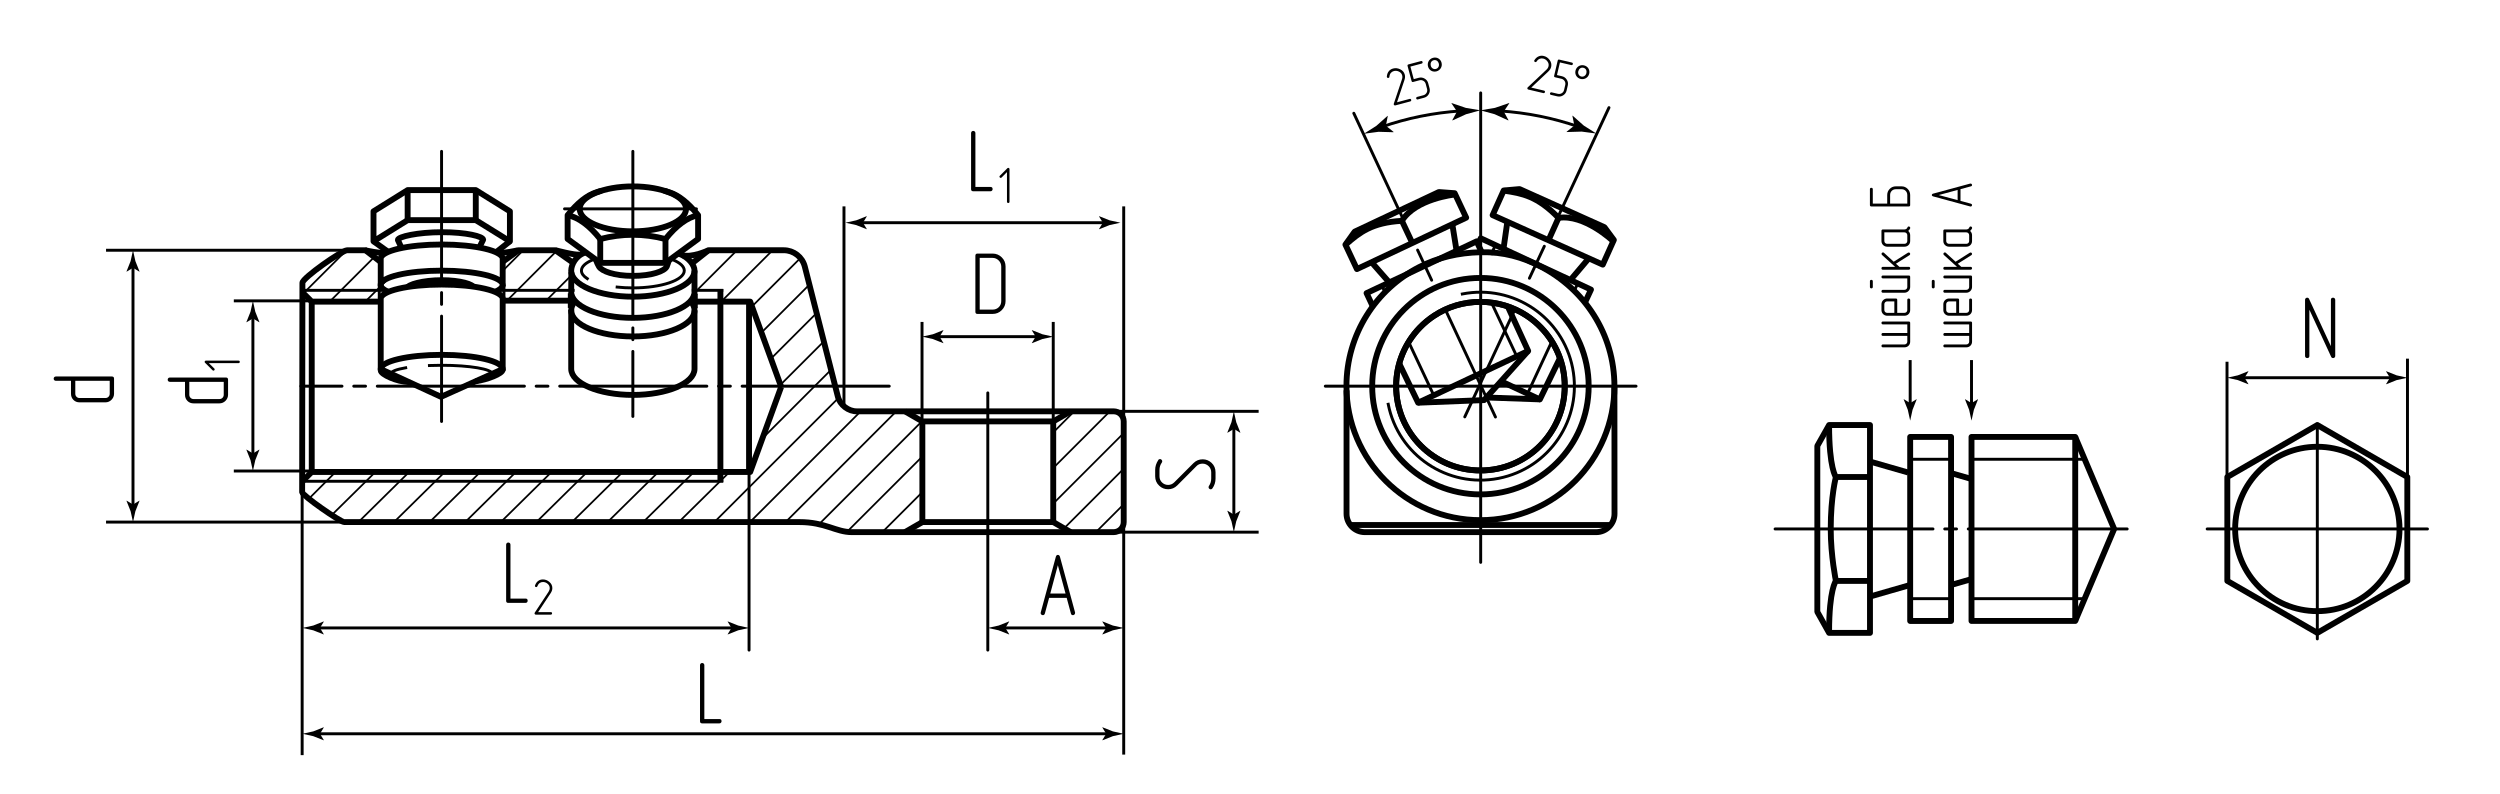 <?xml version="1.0" encoding="utf-8"?>
<!-- Generator: Adobe Illustrator 27.8.1, SVG Export Plug-In . SVG Version: 6.00 Build 0)  -->
<svg version="1.1" id="nbe35" xmlns="http://www.w3.org/2000/svg" xmlns:xlink="http://www.w3.org/1999/xlink" x="0px" y="0px"
	 viewBox="0 0 424.851 134.936" style="enable-background:new 0 0 424.851 134.936;" xml:space="preserve">
<style type="text/css">
	.st0{fill:none;stroke:#000000;stroke-width:0.3;stroke-linecap:round;stroke-miterlimit:10;}
	.st1{fill:none;stroke:#000000;stroke-width:0.5;stroke-linecap:round;stroke-linejoin:round;}
	.st2{fill:none;stroke:#000000;stroke-width:0.5;stroke-linecap:round;stroke-linejoin:round;stroke-dasharray:28,2,2,2;}
	.st3{fill:none;stroke:#000000;stroke-width:0.5;stroke-linecap:round;stroke-linejoin:round;stroke-dasharray:22,2,2,2;}
	.st4{fill:none;stroke:#000000;stroke-width:0.5;stroke-linecap:round;stroke-linejoin:round;stroke-dasharray:27,2,2,2;}
	.st5{fill:none;stroke:#000000;stroke-width:0.5;stroke-linecap:round;stroke-linejoin:round;stroke-dasharray:25,2,2,2;}
	.st6{fill:none;stroke:#000000;stroke-width:0.5;stroke-linecap:round;stroke-linejoin:round;stroke-dasharray:5.994,5.994;}
	.st7{fill:none;stroke:#000000;stroke-width:0.5;stroke-linecap:round;stroke-linejoin:round;stroke-dasharray:5.651,5.651;}
	.st8{fill:none;stroke:#000000;stroke-width:0.5;}
	.st9{fill:none;stroke:#000000;stroke-width:0.5;stroke-linecap:square;stroke-linejoin:round;stroke-miterlimit:10;}
	.st10{fill:none;stroke:#000000;stroke-linejoin:round;stroke-miterlimit:10;}
</style>
<g id="Sections">
	<line class="st0" x1="186.23" y1="90.434" x2="190.966" y2="85.698"/>
	<line class="st0" x1="180.828" y1="89.786" x2="191.136" y2="79.478"/>
	<line class="st0" x1="178.99" y1="85.576" x2="190.966" y2="73.597"/>
	<line class="st0" x1="178.99" y1="79.525" x2="188.612" y2="69.902"/>
	<line class="st0" x1="178.99" y1="73.477" x2="182.564" y2="69.902"/>
	<line class="st0" x1="149.933" y1="90.434" x2="156.746" y2="83.622"/>
	<line class="st0" x1="144.044" y1="90.272" x2="156.746" y2="77.572"/>
	<line class="st0" x1="139.546" y1="88.723" x2="156.689" y2="71.581"/>
	<line class="st0" x1="133.496" y1="88.723" x2="152.316" y2="69.902"/>
	<line class="st0" x1="127.446" y1="88.723" x2="146.265" y2="69.902"/>
	<line class="st0" x1="121.593" y1="88.528" x2="142.468" y2="67.653"/>
	<line class="st0" x1="129.769" y1="74.301" x2="141.179" y2="62.892"/>
	<line class="st0" x1="115.349" y1="88.723" x2="124.022" y2="80.165"/>
	<line class="st0" x1="132.522" y1="65.5" x2="139.902" y2="58.121"/>
	<line class="st0" x1="109.298" y1="88.723" x2="117.975" y2="80.165"/>
	<line class="st0" x1="130.933" y1="61.039" x2="138.623" y2="53.35"/>
	<line class="st0" x1="103.249" y1="88.723" x2="111.925" y2="80.165"/>
	<line class="st0" x1="129.402" y1="56.521" x2="137.344" y2="48.579"/>
	<line class="st0" x1="97.2" y1="88.723" x2="105.875" y2="80.165"/>
	<line class="st0" x1="127.533" y1="52.341" x2="136.066" y2="43.807"/>
	<line class="st0" x1="91.15" y1="88.723" x2="99.826" y2="80.165"/>
	<line class="st0" x1="122.581" y1="51.241" x2="131.298" y2="42.527"/>
	<line class="st0" x1="85.101" y1="88.723" x2="93.777" y2="80.165"/>
	<line class="st0" x1="79.052" y1="88.723" x2="87.725" y2="80.165"/>
	<line class="st0" x1="117.692" y1="50.084" x2="125.493" y2="42.278"/>
	<line class="st0" x1="73.003" y1="88.723" x2="81.637" y2="80.206"/>
	<line class="st0" x1="66.953" y1="88.723" x2="75.78" y2="80.016"/>
	<line class="st0" x1="60.908" y1="88.722" x2="69.58" y2="80.164"/>
	<line class="st0" x1="62.046" y1="51.285" x2="66.326" y2="47.005"/>
	<line class="st0" x1="56.043" y1="51.241" x2="63.362" y2="43.922"/>
	<line class="st0" x1="51.741" y1="49.67" x2="58.884" y2="42.527"/>
	<line class="st0" x1="56.368" y1="87.535" x2="64.126" y2="79.881"/>
	<line class="st0" x1="92.936" y1="50.957" x2="97.095" y2="46.794"/>
	<line class="st0" x1="86.43" y1="50.813" x2="94.413" y2="42.826"/>
	<line class="st0" x1="85.439" y1="46.018" x2="88.627" y2="42.826"/>
	<line class="st0" x1="52.483" y1="84.76" x2="57.226" y2="80.013"/>
</g>
<g id="Middles">
	<line class="st1" x1="251.627" y1="15.79" x2="251.627" y2="95.566"/>
	<line class="st2" x1="107.548" y1="25.723" x2="107.548" y2="70.769"/>
	<line class="st3" x1="75.039" y1="25.723" x2="75.039" y2="71.626"/>
	<line class="st1" x1="225.224" y1="65.626" x2="278.03" y2="65.626"/>
	<line class="st1" x1="167.867" y1="66.769" x2="167.867" y2="110.477"/>
	<line class="st1" x1="375.089" y1="89.891" x2="412.522" y2="89.891"/>
	<line class="st1" x1="393.805" y1="72.036" x2="393.805" y2="108.574"/>
	<line class="st4" x1="361.491" y1="89.891" x2="301.66" y2="89.891"/>
	<line class="st5" x1="151.118" y1="65.626" x2="51.138" y2="65.626"/>
	<g>
		<g>
			<line class="st1" x1="273.429" y1="18.293" x2="264.977" y2="36.419"/>
			<line class="st6" x1="262.443" y1="41.851" x2="258.644" y2="49.999"/>
			<line class="st1" x1="257.377" y1="52.715" x2="248.925" y2="70.842"/>
		</g>
	</g>
	<g>
		<g>
			<line class="st1" x1="230.067" y1="19.249" x2="238.519" y2="37.375"/>
			<line class="st7" x1="240.907" y1="42.497" x2="244.49" y2="50.18"/>
			<line class="st1" x1="245.684" y1="52.741" x2="254.137" y2="70.867"/>
		</g>
	</g>
	<line class="st2" x1="95.936" y1="35.494" x2="118.352" y2="35.494"/>
</g>
<g id="Texts">
	<g>
		<path d="M119.321,122.929c-0.24,0-0.36-0.12-0.36-0.36v-9.524c0-0.11,0.035-0.2,0.105-0.271c0.07-0.069,0.155-0.104,0.255-0.104
			c0.1,0,0.188,0.032,0.262,0.098c0.075,0.064,0.113,0.157,0.113,0.277v9.149h2.565c0.24,0,0.36,0.126,0.36,0.375
			c0,0.091-0.033,0.173-0.098,0.248s-0.152,0.112-0.262,0.112H119.321z"/>
	</g>
	<g>
		<path d="M165.385,32.504c-0.24,0-0.36-0.12-0.36-0.36v-9.524c0-0.11,0.035-0.2,0.105-0.271c0.07-0.069,0.155-0.104,0.255-0.104
			c0.1,0,0.188,0.032,0.262,0.098c0.075,0.064,0.113,0.157,0.113,0.277v9.149h2.565c0.24,0,0.36,0.126,0.36,0.375
			c0,0.091-0.033,0.173-0.098,0.248s-0.152,0.112-0.262,0.112H165.385z"/>
		<path d="M171.492,34.446c-0.041,0.035-0.091,0.053-0.149,0.053s-0.109-0.019-0.153-0.057c-0.044-0.038-0.066-0.089-0.066-0.153
			v-5.046l-0.909,0.918c-0.047,0.047-0.096,0.07-0.149,0.07c-0.058,0-0.109-0.021-0.153-0.065c-0.044-0.044-0.065-0.095-0.065-0.153
			c0-0.053,0.023-0.102,0.07-0.148l1.277-1.276c0.035-0.041,0.082-0.062,0.14-0.062s0.109,0.019,0.153,0.057
			c0.043,0.038,0.065,0.089,0.065,0.153v5.553C171.553,34.36,171.533,34.411,171.492,34.446z"/>
	</g>
	<g>
		<path d="M86.373,102.456c-0.24,0-0.36-0.12-0.36-0.36v-9.524c0-0.11,0.035-0.2,0.105-0.271c0.07-0.069,0.155-0.104,0.255-0.104
			c0.1,0,0.188,0.032,0.262,0.098c0.075,0.064,0.113,0.157,0.113,0.277v9.149h2.565c0.24,0,0.36,0.126,0.36,0.375
			c0,0.091-0.033,0.173-0.098,0.248s-0.152,0.112-0.262,0.112H86.373z"/>
		<path d="M91.046,104.451c-0.058,0-0.108-0.023-0.148-0.07c-0.041-0.046-0.061-0.099-0.061-0.157c0-0.047,0.011-0.081,0.035-0.104
			l2.344-3.551c0.134-0.198,0.201-0.408,0.201-0.63c0-0.285-0.117-0.527-0.35-0.726c-0.233-0.204-0.496-0.306-0.787-0.306
			c-0.21,0-0.396,0.055-0.56,0.166c-0.175,0.122-0.309,0.309-0.402,0.56c-0.012,0.047-0.035,0.082-0.07,0.104
			c-0.035,0.023-0.073,0.035-0.113,0.035c-0.064,0-0.118-0.019-0.162-0.057c-0.043-0.038-0.065-0.089-0.065-0.153
			c0-0.018,0.006-0.044,0.018-0.078c0.122-0.351,0.309-0.609,0.56-0.778c0.215-0.158,0.475-0.236,0.778-0.236
			c0.402,0,0.767,0.14,1.093,0.42c0.338,0.285,0.507,0.635,0.507,1.049c0,0.146-0.023,0.289-0.07,0.429s-0.12,0.286-0.219,0.438
			l-2.125,3.218H93.6c0.146,0,0.219,0.073,0.219,0.219c0,0.053-0.019,0.101-0.057,0.145c-0.038,0.044-0.092,0.065-0.162,0.065
			H91.046z"/>
	</g>
	<g>
		<path d="M396.745,60.752c-0.07,0.065-0.155,0.098-0.255,0.098c-0.16,0-0.271-0.07-0.33-0.21l-3.705-8.01v7.859
			c0,0.24-0.125,0.36-0.375,0.36c-0.1,0-0.186-0.032-0.255-0.098c-0.07-0.064-0.105-0.152-0.105-0.263v-9.524
			c0-0.11,0.035-0.2,0.105-0.271c0.069-0.069,0.155-0.104,0.255-0.104c0.07,0,0.135,0.018,0.195,0.053
			c0.06,0.035,0.104,0.092,0.135,0.172l3.705,8.01v-7.859c0-0.25,0.125-0.375,0.375-0.375c0.09,0,0.173,0.032,0.247,0.098
			c0.075,0.064,0.113,0.157,0.113,0.277v9.524C396.851,60.599,396.815,60.687,396.745,60.752z"/>
	</g>
	<g>
		<g>
			<path d="M324.125,55.128h-4.149c-0.073,0-0.132-0.025-0.176-0.075c-0.043-0.05-0.064-0.108-0.064-0.175
				c0-0.066,0.02-0.123,0.06-0.17c0.04-0.046,0.101-0.07,0.181-0.07h4.399c0.16,0,0.24,0.08,0.24,0.24v3.18
				c0,0.28-0.094,0.512-0.28,0.695c-0.187,0.184-0.42,0.275-0.7,0.275h-3.659c-0.073,0-0.132-0.023-0.176-0.07
				c-0.043-0.046-0.064-0.103-0.064-0.17c0-0.066,0.02-0.125,0.06-0.175c0.04-0.05,0.101-0.075,0.181-0.075h3.659
				c0.141,0,0.257-0.046,0.351-0.14c0.094-0.093,0.14-0.207,0.14-0.34v-0.98h-4.149c-0.16,0-0.24-0.083-0.24-0.25
				c0-0.06,0.02-0.115,0.06-0.165s0.101-0.075,0.181-0.075h4.149V55.128z"/>
			<path d="M323.635,53.168c0.141,0,0.257-0.046,0.351-0.14c0.094-0.093,0.14-0.207,0.14-0.34v-1.71c0-0.167,0.084-0.25,0.25-0.25
				c0.061,0,0.115,0.021,0.165,0.065s0.075,0.105,0.075,0.185v1.71c0,0.28-0.094,0.512-0.28,0.695
				c-0.187,0.184-0.42,0.275-0.7,0.275h-2.93c-0.133,0-0.258-0.025-0.375-0.075c-0.116-0.05-0.22-0.118-0.31-0.205
				c-0.09-0.086-0.16-0.188-0.21-0.305c-0.051-0.116-0.075-0.245-0.075-0.385v-0.98c0-0.14,0.024-0.269,0.075-0.385
				c0.05-0.116,0.12-0.22,0.21-0.31c0.09-0.09,0.193-0.16,0.31-0.21c0.117-0.05,0.242-0.075,0.375-0.075h1.47
				c0.16,0,0.24,0.083,0.24,0.25v2.19H323.635z M321.925,51.218h-1.22c-0.133,0-0.246,0.047-0.34,0.14s-0.14,0.21-0.14,0.35v0.98
				c0,0.133,0.046,0.247,0.14,0.34c0.094,0.094,0.207,0.14,0.34,0.14h1.22V51.218z"/>
			<path d="M318.266,48.768c0,0.074-0.023,0.132-0.07,0.175s-0.104,0.065-0.17,0.065s-0.125-0.02-0.175-0.06
				c-0.051-0.04-0.075-0.1-0.075-0.18v-0.97c0-0.16,0.083-0.24,0.25-0.24c0.066,0,0.123,0.022,0.17,0.065
				c0.047,0.043,0.07,0.102,0.07,0.175V48.768z M324.616,47.068v1.7c0,0.14-0.026,0.269-0.08,0.385
				c-0.053,0.117-0.125,0.22-0.215,0.31c-0.09,0.09-0.193,0.16-0.311,0.21c-0.116,0.05-0.241,0.075-0.375,0.075h-3.659
				c-0.073,0-0.132-0.023-0.176-0.07c-0.043-0.046-0.064-0.103-0.064-0.17c0-0.066,0.02-0.125,0.06-0.175
				c0.04-0.05,0.101-0.075,0.181-0.075h3.659c0.141,0,0.257-0.046,0.351-0.14c0.094-0.093,0.14-0.21,0.14-0.35v-1.46h-4.149
				c-0.073,0-0.132-0.023-0.176-0.07c-0.043-0.046-0.064-0.104-0.064-0.17s0.02-0.125,0.06-0.175c0.04-0.05,0.101-0.075,0.181-0.075
				h4.399C324.536,46.818,324.616,46.902,324.616,47.068z"/>
			<path d="M324.236,42.948c0.047-0.027,0.094-0.04,0.14-0.04c0.067,0,0.124,0.025,0.17,0.075c0.047,0.05,0.07,0.109,0.07,0.175
				c0,0.086-0.036,0.153-0.11,0.2l-2.31,1.46l0.59,0.53h1.59c0.08,0,0.141,0.023,0.181,0.07c0.04,0.047,0.06,0.104,0.06,0.17
				c0,0.067-0.021,0.125-0.065,0.175c-0.043,0.05-0.102,0.075-0.175,0.075h-4.399c-0.16,0-0.24-0.083-0.24-0.25
				c0-0.06,0.02-0.115,0.06-0.165c0.04-0.05,0.101-0.075,0.181-0.075h2.08l-2.23-2.02c-0.054-0.066-0.08-0.126-0.08-0.18
				c0-0.066,0.025-0.125,0.075-0.175s0.108-0.075,0.175-0.075s0.124,0.023,0.17,0.07l1.65,1.51L324.236,42.948z"/>
			<path d="M324.375,38.487c0.067,0,0.125,0.023,0.175,0.07c0.051,0.046,0.075,0.104,0.075,0.17c0,0.04-0.003,0.07-0.01,0.09
				c-0.014,0.054-0.06,0.13-0.14,0.23c-0.04,0.06-0.104,0.127-0.19,0.2c0.22,0.193,0.33,0.437,0.33,0.73v0.98
				c0,0.28-0.094,0.512-0.28,0.695c-0.187,0.184-0.42,0.275-0.7,0.275h-2.93c-0.133,0-0.258-0.025-0.375-0.075
				c-0.116-0.05-0.22-0.118-0.31-0.205c-0.09-0.086-0.16-0.188-0.21-0.305c-0.051-0.116-0.075-0.245-0.075-0.385v-1.71
				c0-0.167,0.08-0.25,0.24-0.25h3.659c0.114,0,0.219-0.03,0.315-0.09c0.097-0.06,0.162-0.14,0.195-0.24
				C324.186,38.548,324.262,38.487,324.375,38.487z M320.226,39.487v1.47c0,0.133,0.046,0.247,0.14,0.34
				c0.094,0.094,0.207,0.14,0.34,0.14h2.93c0.141,0,0.257-0.046,0.351-0.14c0.094-0.093,0.14-0.207,0.14-0.34v-0.98
				c0-0.14-0.046-0.257-0.14-0.35s-0.21-0.14-0.351-0.14H320.226z"/>
			<path d="M320.715,33.137c0-0.407,0.144-0.753,0.431-1.04c0.279-0.287,0.623-0.43,1.029-0.43h0.98c0.4,0,0.743,0.143,1.03,0.43
				c0.286,0.287,0.43,0.633,0.43,1.04v1.71c0,0.16-0.08,0.24-0.24,0.24h-6.35c-0.167,0-0.25-0.08-0.25-0.24v-2.69
				c0-0.16,0.083-0.24,0.25-0.24c0.066,0,0.123,0.02,0.17,0.06s0.07,0.1,0.07,0.18v2.44h2.449V33.137z M324.125,33.137
				c0-0.28-0.092-0.513-0.274-0.7c-0.184-0.187-0.415-0.28-0.695-0.28h-0.98c-0.279,0-0.511,0.093-0.694,0.28
				c-0.184,0.187-0.275,0.42-0.275,0.7v1.46h2.92V33.137z"/>
		</g>
	</g>
	<g>
		<path d="M334.639,55.128h-4.149c-0.073,0-0.132-0.025-0.176-0.075c-0.043-0.05-0.064-0.108-0.064-0.175
			c0-0.066,0.02-0.123,0.06-0.17c0.04-0.046,0.101-0.07,0.181-0.07h4.399c0.16,0,0.24,0.08,0.24,0.24v3.18
			c0,0.28-0.094,0.512-0.28,0.695c-0.187,0.184-0.42,0.275-0.7,0.275h-3.659c-0.073,0-0.132-0.023-0.176-0.07
			c-0.043-0.046-0.064-0.103-0.064-0.17c0-0.066,0.02-0.125,0.06-0.175c0.04-0.05,0.101-0.075,0.181-0.075h3.659
			c0.141,0,0.257-0.046,0.351-0.14c0.094-0.093,0.14-0.207,0.14-0.34v-0.98h-4.149c-0.16,0-0.24-0.083-0.24-0.25
			c0-0.06,0.02-0.115,0.06-0.165s0.101-0.075,0.181-0.075h4.149V55.128z"/>
		<path d="M334.148,53.168c0.141,0,0.257-0.046,0.351-0.14c0.094-0.093,0.14-0.207,0.14-0.34v-1.71c0-0.167,0.084-0.25,0.25-0.25
			c0.061,0,0.115,0.021,0.165,0.065s0.075,0.105,0.075,0.185v1.71c0,0.28-0.094,0.512-0.28,0.695c-0.187,0.184-0.42,0.275-0.7,0.275
			h-2.93c-0.133,0-0.258-0.025-0.375-0.075c-0.116-0.05-0.22-0.118-0.31-0.205c-0.09-0.086-0.16-0.188-0.21-0.305
			c-0.051-0.116-0.075-0.245-0.075-0.385v-0.98c0-0.14,0.024-0.269,0.075-0.385c0.05-0.116,0.12-0.22,0.21-0.31
			c0.09-0.09,0.193-0.16,0.31-0.21c0.117-0.05,0.242-0.075,0.375-0.075h1.47c0.16,0,0.24,0.083,0.24,0.25v2.19H334.148z
			 M332.438,51.218h-1.22c-0.133,0-0.246,0.047-0.34,0.14s-0.14,0.21-0.14,0.35v0.98c0,0.133,0.046,0.247,0.14,0.34
			c0.094,0.094,0.207,0.14,0.34,0.14h1.22V51.218z"/>
		<path d="M328.779,48.768c0,0.074-0.023,0.132-0.07,0.175s-0.104,0.065-0.17,0.065s-0.125-0.02-0.175-0.06
			c-0.051-0.04-0.075-0.1-0.075-0.18v-0.97c0-0.16,0.083-0.24,0.25-0.24c0.066,0,0.123,0.022,0.17,0.065
			c0.047,0.043,0.07,0.102,0.07,0.175V48.768z M335.129,47.068v1.7c0,0.14-0.026,0.269-0.08,0.385
			c-0.053,0.117-0.125,0.22-0.215,0.31c-0.09,0.09-0.193,0.16-0.311,0.21c-0.116,0.05-0.241,0.075-0.375,0.075h-3.659
			c-0.073,0-0.132-0.023-0.176-0.07c-0.043-0.046-0.064-0.103-0.064-0.17c0-0.066,0.02-0.125,0.06-0.175
			c0.04-0.05,0.101-0.075,0.181-0.075h3.659c0.141,0,0.257-0.046,0.351-0.14c0.094-0.093,0.14-0.21,0.14-0.35v-1.46h-4.149
			c-0.073,0-0.132-0.023-0.176-0.07c-0.043-0.046-0.064-0.104-0.064-0.17s0.02-0.125,0.06-0.175c0.04-0.05,0.101-0.075,0.181-0.075
			h4.399C335.049,46.818,335.129,46.902,335.129,47.068z"/>
		<path d="M334.749,42.948c0.047-0.027,0.094-0.04,0.14-0.04c0.067,0,0.124,0.025,0.17,0.075c0.047,0.05,0.07,0.109,0.07,0.175
			c0,0.086-0.036,0.153-0.11,0.2l-2.31,1.46l0.59,0.53h1.59c0.08,0,0.141,0.023,0.181,0.07c0.04,0.047,0.06,0.104,0.06,0.17
			c0,0.067-0.021,0.125-0.065,0.175c-0.043,0.05-0.102,0.075-0.175,0.075h-4.399c-0.16,0-0.24-0.083-0.24-0.25
			c0-0.06,0.02-0.115,0.06-0.165c0.04-0.05,0.101-0.075,0.181-0.075h2.08l-2.23-2.02c-0.054-0.066-0.08-0.126-0.08-0.18
			c0-0.066,0.025-0.125,0.075-0.175s0.108-0.075,0.175-0.075s0.124,0.023,0.17,0.07l1.65,1.51L334.749,42.948z"/>
		<path d="M334.889,38.487c0.067,0,0.125,0.023,0.175,0.07c0.051,0.046,0.075,0.104,0.075,0.17c0,0.04-0.003,0.07-0.01,0.09
			c-0.014,0.054-0.06,0.13-0.14,0.23c-0.04,0.06-0.104,0.127-0.19,0.2c0.22,0.193,0.33,0.437,0.33,0.73v0.98
			c0,0.28-0.094,0.512-0.28,0.695c-0.187,0.184-0.42,0.275-0.7,0.275h-2.93c-0.133,0-0.258-0.025-0.375-0.075
			c-0.116-0.05-0.22-0.118-0.31-0.205c-0.09-0.086-0.16-0.188-0.21-0.305c-0.051-0.116-0.075-0.245-0.075-0.385v-1.71
			c0-0.167,0.08-0.25,0.24-0.25h3.659c0.114,0,0.219-0.03,0.315-0.09c0.097-0.06,0.162-0.14,0.195-0.24
			C334.699,38.548,334.775,38.487,334.889,38.487z M330.739,39.487v1.47c0,0.133,0.046,0.247,0.14,0.34
			c0.094,0.094,0.207,0.14,0.34,0.14h2.93c0.141,0,0.257-0.046,0.351-0.14c0.094-0.093,0.14-0.207,0.14-0.34v-0.98
			c0-0.14-0.046-0.257-0.14-0.35s-0.21-0.14-0.351-0.14H330.739z"/>
		<path d="M334.938,34.617c0.127,0.04,0.19,0.117,0.19,0.23c0,0.067-0.023,0.125-0.07,0.175c-0.046,0.05-0.103,0.075-0.17,0.075
			c-0.026,0-0.05-0.003-0.069-0.01l-6.301-1.71c-0.146-0.04-0.22-0.116-0.22-0.23c0-0.12,0.073-0.2,0.22-0.24l6.301-1.71h0.069
			c0.067,0,0.124,0.025,0.17,0.076c0.047,0.049,0.07,0.104,0.07,0.164c0,0.127-0.063,0.203-0.19,0.23l-1.77,0.479v1.99
			L334.938,34.617z M329.469,33.147l3.21,0.86v-1.73L329.469,33.147z"/>
	</g>
	<g>
		<path d="M177.568,104.257c-0.06,0.19-0.175,0.285-0.345,0.285c-0.1,0-0.188-0.035-0.263-0.105
			c-0.075-0.069-0.112-0.154-0.112-0.255c0-0.039,0.005-0.074,0.015-0.104l2.565-9.45c0.06-0.22,0.175-0.33,0.345-0.33
			c0.18,0,0.3,0.11,0.36,0.33l2.565,9.45v0.104c0,0.101-0.037,0.186-0.112,0.255c-0.075,0.07-0.158,0.105-0.248,0.105
			c-0.19,0-0.305-0.095-0.345-0.285l-0.72-2.655h-2.985L177.568,104.257z M179.773,96.052l-1.29,4.815h2.595L179.773,96.052z"/>
	</g>
	<g>
		<path d="M170.241,52.706c-0.43,0.43-0.95,0.645-1.56,0.645h-2.565c-0.24,0-0.36-0.12-0.36-0.36v-9.524
			c0-0.25,0.12-0.375,0.36-0.375h2.565c0.61,0,1.13,0.215,1.56,0.645c0.43,0.42,0.645,0.94,0.645,1.561v5.864
			C170.886,51.76,170.67,52.275,170.241,52.706z M170.15,45.296c0-0.2-0.038-0.388-0.112-0.562c-0.075-0.175-0.18-0.33-0.315-0.465
			c-0.135-0.136-0.291-0.243-0.465-0.323s-0.367-0.12-0.577-0.12h-2.19v8.79h2.19c0.42,0,0.77-0.137,1.05-0.412
			c0.28-0.275,0.42-0.622,0.42-1.043V45.296z"/>
	</g>
	<g>
		<path d="M237.121,17.915c-0.058,0.015-0.113,0.005-0.166-0.03c-0.053-0.036-0.088-0.082-0.104-0.141
			c-0.012-0.047-0.01-0.084,0.008-0.113l1.39-4.152c0.081-0.232,0.093-0.459,0.034-0.679c-0.076-0.284-0.257-0.494-0.541-0.629
			c-0.286-0.141-0.574-0.173-0.864-0.096c-0.208,0.056-0.379,0.161-0.513,0.313c-0.141,0.168-0.226,0.39-0.251,0.663
			c0.001,0.05-0.013,0.091-0.042,0.124c-0.029,0.031-0.063,0.053-0.104,0.063c-0.064,0.017-0.123,0.014-0.176-0.013
			c-0.054-0.026-0.089-0.071-0.106-0.136c-0.005-0.017-0.005-0.045-0.004-0.083c0.03-0.379,0.146-0.688,0.351-0.922
			c0.174-0.214,0.41-0.361,0.712-0.441c0.399-0.106,0.799-0.063,1.198,0.129c0.412,0.194,0.673,0.497,0.783,0.909
			c0.038,0.145,0.053,0.293,0.043,0.444c-0.009,0.152-0.043,0.316-0.102,0.493l-1.26,3.763l2.139-0.57
			c0.145-0.039,0.236,0.015,0.275,0.16c0.014,0.052,0.008,0.104-0.018,0.158c-0.026,0.054-0.074,0.09-0.144,0.108L237.121,17.915z"
			/>
		<path d="M242.805,15.999c-0.182,0.316-0.448,0.52-0.796,0.613l-1.069,0.285c-0.064,0.017-0.119,0.011-0.169-0.021
			c-0.048-0.03-0.08-0.074-0.096-0.132c-0.016-0.059-0.01-0.114,0.017-0.167c0.025-0.054,0.07-0.09,0.135-0.106l1.069-0.285
			c0.116-0.031,0.219-0.081,0.309-0.152c0.09-0.071,0.164-0.154,0.222-0.25c0.059-0.096,0.096-0.201,0.112-0.314
			c0.017-0.112,0.009-0.23-0.023-0.353l-0.228-0.853c-0.032-0.121-0.084-0.227-0.155-0.317c-0.07-0.089-0.154-0.162-0.253-0.216
			c-0.098-0.053-0.203-0.089-0.316-0.106c-0.113-0.016-0.229-0.009-0.344,0.022l-1.07,0.285c-0.139,0.037-0.228-0.016-0.267-0.162
			l-0.679-2.548c-0.039-0.145,0.012-0.237,0.15-0.274l2.123-0.565c0.145-0.038,0.236,0.015,0.275,0.16
			c0.015,0.058,0.01,0.112-0.018,0.163s-0.075,0.085-0.145,0.104l-1.904,0.508l0.567,2.131l0.853-0.228
			c0.348-0.093,0.68-0.048,0.995,0.135c0.313,0.178,0.519,0.443,0.612,0.796l0.228,0.853
			C243.033,15.352,242.988,15.684,242.805,15.999z"/>
		<path d="M244.976,10.651c0.188,0.704-0.255,1.315-0.855,1.476c-0.679,0.181-1.276-0.209-1.438-0.818
			c-0.188-0.667,0.2-1.312,0.844-1.483C244.239,9.635,244.818,10.059,244.976,10.651z M243.151,11.184
			c0.106,0.4,0.485,0.634,0.868,0.533c0.393-0.104,0.603-0.505,0.488-0.932c-0.086-0.322-0.387-0.681-0.882-0.549
			C243.174,10.357,243.051,10.809,243.151,11.184z"/>
	</g>
	<g>
		<path d="M259.72,15.218c-0.059-0.014-0.104-0.048-0.133-0.104c-0.03-0.057-0.039-0.114-0.024-0.173
			c0.011-0.047,0.031-0.079,0.06-0.096l3.184-3.006c0.182-0.167,0.298-0.361,0.35-0.583c0.067-0.286,0.008-0.556-0.18-0.81
			c-0.185-0.26-0.424-0.424-0.716-0.492c-0.21-0.05-0.41-0.037-0.6,0.034c-0.204,0.082-0.383,0.237-0.535,0.466
			c-0.022,0.045-0.055,0.074-0.096,0.089c-0.04,0.016-0.08,0.018-0.121,0.008c-0.064-0.015-0.114-0.046-0.148-0.094
			c-0.035-0.048-0.045-0.104-0.03-0.17c0.004-0.017,0.017-0.042,0.036-0.074c0.205-0.321,0.453-0.538,0.744-0.648
			c0.253-0.106,0.532-0.124,0.836-0.053c0.402,0.095,0.734,0.32,0.996,0.679c0.272,0.365,0.358,0.755,0.261,1.17
			c-0.034,0.146-0.092,0.284-0.171,0.412c-0.08,0.13-0.188,0.259-0.322,0.388l-2.887,2.723l2.156,0.507
			c0.146,0.034,0.201,0.125,0.167,0.271c-0.013,0.052-0.043,0.096-0.091,0.131s-0.107,0.044-0.178,0.027L259.72,15.218z"/>
		<path d="M265.634,16.211c-0.31,0.192-0.64,0.247-0.99,0.164l-1.078-0.253c-0.064-0.016-0.11-0.047-0.139-0.098
			c-0.028-0.049-0.036-0.104-0.022-0.162s0.045-0.104,0.094-0.14c0.048-0.035,0.104-0.046,0.169-0.03l1.077,0.253
			c0.117,0.027,0.231,0.031,0.344,0.012s0.217-0.059,0.314-0.115c0.096-0.057,0.179-0.132,0.246-0.224s0.117-0.2,0.146-0.323
			l0.202-0.858c0.028-0.122,0.032-0.24,0.013-0.353s-0.061-0.216-0.121-0.311c-0.062-0.094-0.138-0.175-0.229-0.243
			s-0.196-0.115-0.312-0.143l-1.078-0.253c-0.14-0.033-0.193-0.122-0.159-0.269l0.604-2.567c0.034-0.146,0.122-0.203,0.262-0.17
			l2.138,0.502c0.146,0.034,0.202,0.125,0.168,0.271c-0.014,0.059-0.044,0.104-0.092,0.135c-0.048,0.032-0.107,0.04-0.177,0.023
			l-1.919-0.45l-0.505,2.146l0.859,0.202c0.351,0.082,0.622,0.278,0.813,0.589c0.193,0.304,0.249,0.635,0.165,0.99l-0.201,0.858
			C266.141,15.747,265.944,16.019,265.634,16.211z"/>
		<path d="M270.071,12.519c-0.167,0.709-0.846,1.04-1.45,0.898c-0.684-0.161-1.027-0.787-0.883-1.4
			c0.149-0.677,0.795-1.062,1.443-0.91C269.9,11.276,270.211,11.923,270.071,12.519z M268.211,12.128
			c-0.095,0.402,0.13,0.789,0.515,0.879c0.395,0.093,0.769-0.161,0.869-0.591c0.076-0.324-0.02-0.782-0.519-0.899
			C268.621,11.409,268.3,11.75,268.211,12.128z"/>
	</g>
	<g>
		<path d="M28.872,64.891c-0.11,0-0.2-0.035-0.27-0.105s-0.105-0.155-0.105-0.255s0.032-0.188,0.097-0.263
			c0.065-0.075,0.158-0.112,0.278-0.112h9.525c0.24,0,0.36,0.125,0.36,0.375v2.55c0,0.21-0.04,0.402-0.12,0.577
			c-0.08,0.176-0.188,0.33-0.322,0.466c-0.135,0.135-0.29,0.239-0.465,0.314c-0.175,0.075-0.362,0.112-0.562,0.112h-4.395
			c-0.42,0-0.767-0.14-1.042-0.42c-0.275-0.279-0.412-0.63-0.412-1.05v-2.189H28.872z M32.171,67.081c0,0.21,0.07,0.385,0.21,0.525
			c0.14,0.14,0.31,0.21,0.51,0.21h4.395c0.21,0,0.385-0.07,0.525-0.21c0.14-0.141,0.21-0.315,0.21-0.525v-2.189h-5.85V67.081z"/>
		<path d="M40.699,61.348c0.035,0.041,0.052,0.09,0.052,0.148s-0.019,0.109-0.057,0.153c-0.038,0.043-0.089,0.065-0.153,0.065
			h-5.046l0.918,0.909c0.046,0.047,0.07,0.097,0.07,0.148c0,0.059-0.022,0.109-0.065,0.153c-0.044,0.044-0.095,0.065-0.153,0.065
			c-0.052,0-0.102-0.023-0.148-0.069l-1.277-1.277c-0.041-0.035-0.061-0.081-0.061-0.14s0.019-0.109,0.057-0.153
			c0.038-0.044,0.089-0.065,0.153-0.065h5.553C40.611,61.287,40.664,61.307,40.699,61.348z"/>
	</g>
	<g>
		<path d="M9.497,64.717c-0.11,0-0.2-0.035-0.27-0.105s-0.105-0.155-0.105-0.255s0.032-0.188,0.097-0.263
			c0.065-0.075,0.158-0.112,0.278-0.112h9.525c0.24,0,0.36,0.125,0.36,0.375v2.55c0,0.21-0.04,0.402-0.12,0.577
			c-0.08,0.176-0.188,0.33-0.322,0.466c-0.135,0.135-0.29,0.239-0.465,0.314c-0.175,0.075-0.362,0.112-0.562,0.112h-4.395
			c-0.42,0-0.767-0.14-1.042-0.42c-0.275-0.279-0.412-0.63-0.412-1.05v-2.189H9.497z M12.796,66.907c0,0.21,0.07,0.385,0.21,0.525
			c0.14,0.14,0.31,0.21,0.51,0.21h4.395c0.21,0,0.385-0.07,0.525-0.21c0.14-0.141,0.21-0.315,0.21-0.525v-2.189h-5.85V66.907z"/>
	</g>
	<g>
		<path d="M197.134,78.012c0.09,0,0.175,0.037,0.255,0.112c0.081,0.075,0.12,0.163,0.12,0.263c0,0.07-0.02,0.14-0.06,0.21
			c-0.27,0.38-0.405,0.8-0.405,1.26v1.08c0,0.43,0.145,0.782,0.435,1.058s0.635,0.412,1.035,0.412c0.4,0,0.745-0.145,1.035-0.435
			l3.27-3.271c0.43-0.43,0.95-0.645,1.56-0.645c0.58,0,1.085,0.2,1.515,0.6c0.45,0.42,0.675,0.955,0.675,1.605v1.064
			c0,0.61-0.175,1.165-0.525,1.665c-0.07,0.11-0.165,0.165-0.285,0.165c-0.1,0-0.188-0.034-0.262-0.104
			c-0.075-0.07-0.113-0.155-0.113-0.255c0-0.07,0.02-0.141,0.06-0.21c0.26-0.38,0.39-0.8,0.39-1.261v-1.064
			c0-0.21-0.04-0.405-0.12-0.585s-0.188-0.335-0.323-0.465c-0.135-0.13-0.29-0.232-0.465-0.308
			c-0.175-0.075-0.362-0.112-0.562-0.112c-0.19,0-0.375,0.032-0.555,0.097c-0.18,0.065-0.34,0.173-0.48,0.323l-3.27,3.285
			c-0.43,0.43-0.945,0.645-1.545,0.645c-0.6,0-1.104-0.2-1.515-0.6c-0.46-0.42-0.69-0.955-0.69-1.605v-1.08
			c0-0.58,0.175-1.135,0.525-1.665C196.894,78.071,196.995,78.012,197.134,78.012z"/>
	</g>
</g>
<g id="Pointers">
	<g id="Pointers_43_">
		<g>
			<line class="st8" x1="188.521" y1="124.699" x2="53.839" y2="124.699"/>
			<g>
				<path d="M187.982,124.699l-0.657,1.081l0.037,0.024l1.762-0.7c0.614-0.135,1.228-0.27,1.842-0.405
					c-0.614-0.135-1.228-0.27-1.842-0.405l-1.762-0.7l-0.037,0.018L187.982,124.699z"/>
			</g>
			<g>
				<path d="M54.377,124.699l0.657,1.081l-0.037,0.024l-1.763-0.7c-0.614-0.135-1.228-0.27-1.842-0.405
					c0.614-0.135,1.228-0.27,1.842-0.405l1.763-0.7l0.037,0.018L54.377,124.699z"/>
			</g>
		</g>
	</g>
	<g id="Pointers_41_">
		<g>
			<line class="st8" x1="188.521" y1="106.711" x2="170.312" y2="106.711"/>
			<g>
				<path d="M187.982,106.711l-0.657,1.081l0.037,0.024l1.762-0.7c0.614-0.135,1.228-0.27,1.842-0.405
					c-0.614-0.135-1.228-0.27-1.842-0.405l-1.762-0.7l-0.037,0.018L187.982,106.711z"/>
			</g>
			<g>
				<path d="M170.851,106.711l0.657,1.081l-0.037,0.024l-1.762-0.7c-0.614-0.135-1.228-0.27-1.842-0.405
					c0.614-0.135,1.228-0.27,1.842-0.405l1.762-0.7l0.037,0.018L170.851,106.711z"/>
			</g>
		</g>
	</g>
	<g id="Pointers_2_">
		<g>
			<line class="st8" x1="42.978" y1="77.597" x2="42.978" y2="53.573"/>
			<g>
				<path d="M42.978,77.059l-1.081-0.657l-0.024,0.037l0.7,1.762c0.135,0.614,0.27,1.228,0.405,1.842
					c0.135-0.614,0.27-1.228,0.405-1.842l0.7-1.762l-0.018-0.037L42.978,77.059z"/>
			</g>
			<g>
				<path d="M42.978,54.112l-1.081,0.657l-0.024-0.037l0.7-1.763c0.135-0.614,0.27-1.228,0.405-1.842
					c0.135,0.614,0.27,1.228,0.405,1.842l0.7,1.763l-0.018,0.037L42.978,54.112z"/>
			</g>
		</g>
	</g>
	<g id="Pointers_37_">
		<g>
			<line class="st8" x1="22.602" y1="86.277" x2="22.602" y2="44.973"/>
			<g>
				<path d="M22.602,85.738l-1.081-0.657l-0.024,0.037l0.7,1.763c0.135,0.614,0.27,1.228,0.405,1.842
					c0.135-0.614,0.27-1.228,0.405-1.842l0.7-1.763l-0.018-0.037L22.602,85.738z"/>
			</g>
			<g>
				<path d="M22.602,45.511l-1.081,0.657l-0.024-0.037l0.7-1.763c0.135-0.614,0.27-1.228,0.405-1.842
					c0.135,0.614,0.27,1.228,0.405,1.842l0.7,1.763l-0.018,0.037L22.602,45.511z"/>
			</g>
		</g>
	</g>
	<g id="Pointers_35_">
		<g>
			<line class="st8" x1="209.681" y1="87.988" x2="209.681" y2="72.348"/>
			<g>
				<path d="M209.681,87.45l-1.081-0.657l-0.024,0.037l0.7,1.763c0.135,0.614,0.27,1.228,0.405,1.842
					c0.135-0.614,0.27-1.228,0.405-1.842l0.7-1.763l-0.018-0.037L209.681,87.45z"/>
			</g>
			<g>
				<path d="M209.681,72.886l-1.081,0.657l-0.024-0.037l0.7-1.763c0.135-0.614,0.27-1.228,0.405-1.842
					c0.135,0.614,0.27,1.228,0.405,1.842l0.7,1.763l-0.018,0.037L209.681,72.886z"/>
			</g>
		</g>
	</g>
	<g id="Pointers_33_">
		<g>
			<line class="st8" x1="159.135" y1="57.211" x2="176.542" y2="57.211"/>
			<g>
				<path d="M159.673,57.211l0.657-1.081l-0.037-0.024l-1.762,0.7c-0.614,0.135-1.228,0.27-1.842,0.405
					c0.614,0.135,1.228,0.27,1.842,0.405l1.762,0.7l0.037-0.018L159.673,57.211z"/>
			</g>
			<g>
				<path d="M176.003,57.211l-0.657-1.081l0.037-0.024l1.762,0.7c0.614,0.135,1.228,0.27,1.842,0.405
					c-0.614,0.135-1.228,0.27-1.842,0.405l-1.762,0.7l-0.037-0.018L176.003,57.211z"/>
			</g>
		</g>
	</g>
	<g id="Pointers_31_">
		<g>
			<line class="st8" x1="146.113" y1="37.846" x2="187.959" y2="37.846"/>
			<g>
				<path d="M146.652,37.846l0.657-1.081l-0.037-0.024l-1.763,0.7c-0.614,0.135-1.228,0.27-1.842,0.405
					c0.614,0.135,1.228,0.27,1.842,0.405l1.763,0.7l0.037-0.018L146.652,37.846z"/>
			</g>
			<g>
				<path d="M187.42,37.846l-0.657-1.081l0.037-0.024l1.762,0.7c0.614,0.135,1.228,0.27,1.842,0.405
					c-0.614,0.135-1.228,0.27-1.842,0.405l-1.762,0.7l-0.037-0.018L187.42,37.846z"/>
			</g>
		</g>
	</g>
	<g id="Pointers_29_">
		<g>
			<line class="st8" x1="53.839" y1="106.711" x2="124.847" y2="106.711"/>
			<g>
				<path d="M54.377,106.711l0.657-1.081l-0.037-0.024l-1.763,0.7c-0.614,0.135-1.228,0.27-1.842,0.405
					c0.614,0.135,1.228,0.27,1.842,0.405l1.763,0.7l0.037-0.018L54.377,106.711z"/>
			</g>
			<g>
				<path d="M124.308,106.711l-0.657-1.081l0.037-0.024l1.763,0.7c0.614,0.135,1.228,0.27,1.842,0.405
					c-0.614,0.135-1.228,0.27-1.842,0.405l-1.763,0.7l-0.037-0.018L124.308,106.711z"/>
			</g>
		</g>
	</g>
	<g id="Pointers_1_">
		<g>
			<line class="st8" x1="380.906" y1="64.191" x2="406.681" y2="64.191"/>
			<g>
				<path d="M381.444,64.191l0.657-1.081l-0.037-0.024l-1.763,0.7c-0.614,0.135-1.228,0.27-1.842,0.405
					c0.614,0.135,1.228,0.27,1.842,0.405l1.763,0.7l0.037-0.018L381.444,64.191z"/>
			</g>
			<g>
				<path d="M406.142,64.191l-0.657-1.081l0.037-0.024l1.763,0.7c0.614,0.135,1.228,0.27,1.842,0.405
					c-0.614,0.135-1.228,0.27-1.842,0.405l-1.763,0.7l-0.037-0.018L406.142,64.191z"/>
			</g>
		</g>
	</g>
	<g id="Pointers_25_">
		<g>
			<line class="st8" x1="335.039" y1="69.036" x2="335.039" y2="61.191"/>
			<g>
				<path d="M335.039,68.498l-1.081-0.657l-0.024,0.037l0.7,1.763c0.135,0.614,0.27,1.228,0.405,1.842
					c0.135-0.614,0.27-1.228,0.405-1.842l0.7-1.763l-0.018-0.037L335.039,68.498z"/>
			</g>
		</g>
	</g>
	<g id="Pointers_21_">
		<g>
			<line class="st8" x1="324.616" y1="69.036" x2="324.616" y2="61.191"/>
			<g>
				<path d="M324.616,68.498l-1.081-0.657l-0.024,0.037l0.7,1.763c0.135,0.614,0.27,1.228,0.405,1.842
					c0.135-0.614,0.27-1.228,0.405-1.842l0.7-1.763l-0.018-0.037L324.616,68.498z"/>
			</g>
		</g>
	</g>
	<g>
		<g>
			<path class="st8" d="M248.315,18.85c-4.699,0.296-9.225,1.229-13.494,2.712"/>
			<g>
				<path d="M247.602,18.948l-0.803,1.483l0.051,0.03l2.3-1.05c0.809-0.221,1.617-0.442,2.426-0.663
					c-0.827-0.139-1.654-0.277-2.48-0.416l-2.394-0.814l-0.048,0.027L247.602,18.948z"/>
			</g>
			<g>
				<path d="M235.515,21.369l1.317,1.054l-0.035,0.048l-2.528-0.072c-0.831,0.111-1.662,0.223-2.493,0.334
					c0.707-0.45,1.415-0.899,2.122-1.349l1.888-1.682l0.055,0.006L235.515,21.369z"/>
			</g>
		</g>
	</g>
	<g>
		<g>
			<path class="st8" d="M268.24,21.532c-4.241-1.465-8.735-2.387-13.4-2.681"/>
			<g>
				<path d="M267.544,21.337l-1.316,1.056l0.035,0.047l2.527-0.076c0.831,0.11,1.662,0.22,2.493,0.33
					c-0.708-0.449-1.416-0.897-2.125-1.346l-1.891-1.679l-0.055,0.006L267.544,21.337z"/>
			</g>
			<g>
				<path d="M255.549,18.947l0.803,1.483l-0.051,0.03l-2.3-1.05c-0.809-0.221-1.617-0.442-2.426-0.663
					c0.827-0.139,1.653-0.278,2.48-0.417l2.394-0.815l0.048,0.027L255.549,18.947z"/>
			</g>
		</g>
	</g>
</g>
<g id="Сallout">
	<line id="Сallout_12_" class="st8" x1="51.347" y1="82.787" x2="51.347" y2="128.327"/>
	<line id="Сallout_8_" class="st8" x1="190.964" y1="87.678" x2="190.964" y2="128.235"/>
	<line id="Сallout_10_" class="st8" x1="190.964" y1="35.072" x2="190.964" y2="72.629"/>
	<line id="Сallout_11_" class="st8" x1="143.426" y1="35.072" x2="143.426" y2="68.951"/>
	<line id="Сallout_1_" class="st8" x1="178.988" y1="54.709" x2="178.988" y2="72.267"/>
	<line id="Сallout_2_" class="st8" x1="156.689" y1="54.709" x2="156.689" y2="72.267"/>
	<line id="Сallout_3_" class="st8" x1="188.291" y1="90.434" x2="213.894" y2="90.434"/>
	<line id="Сallout_4_" class="st8" x1="188.291" y1="69.902" x2="213.894" y2="69.902"/>
	<line id="Сallout_5_" class="st8" x1="18.021" y1="88.723" x2="58.596" y2="88.723"/>
	<line id="Сallout_6_" class="st8" x1="18.021" y1="42.527" x2="59.702" y2="42.527"/>
	<line id="Сallout_7_" class="st8" x1="39.734" y1="51.128" x2="57.255" y2="51.128"/>
	<line id="Сallout_9_" class="st8" x1="39.734" y1="80.043" x2="57.255" y2="80.043"/>
	<line id="Сallout_14_" class="st8" x1="409.126" y1="60.95" x2="409.126" y2="81.061"/>
	<line id="Сallout_13_" class="st8" x1="378.46" y1="61.474" x2="378.46" y2="81.061"/>
	<line class="st1" x1="127.293" y1="79.787" x2="127.293" y2="110.477"/>
</g>
<g id="Thread">
	<line class="st9" x1="354.269" y1="78.047" x2="335.039" y2="78.047"/>
	<line class="st9" x1="331.565" y1="78.047" x2="324.616" y2="78.047"/>
	<line class="st9" x1="354.269" y1="101.734" x2="335.039" y2="101.734"/>
	<line class="st9" x1="331.565" y1="101.734" x2="324.616" y2="101.734"/>
	<polyline class="st9" points="253.523,51.559 256.001,56.825 257.666,60.364 	"/>
	<polyline class="st9" points="239.344,58.024 241.822,63.29 243.518,66.896 	"/>
	<polyline class="st9" points="263.747,57.96 261.29,63.237 259.587,66.896 	"/>
	<line class="st9" x1="268.119" y1="48.167" x2="267.553" y2="49.382"/>
	<line class="st9" x1="51.393" y1="49.339" x2="64.701" y2="49.339"/>
	<line class="st9" x1="85.378" y1="49.339" x2="97.398" y2="49.339"/>
	<line class="st9" x1="117.811" y1="49.339" x2="122.661" y2="49.339"/>
	<line class="st9" x1="51.393" y1="81.785" x2="122.661" y2="81.785"/>
	<path class="st9" d="M248.509,49.958c8.653-1.699,17.045,3.938,18.744,12.591c1.699,8.653-3.938,17.045-12.591,18.744
		c-8.653,1.699-17.045-3.938-18.744-12.591"/>
	<path class="st9" d="M100.69,44.172c-1.178,0.5-1.88,1.132-1.88,1.819c0,0.491,0.358,0.953,0.992,1.36"/>
	<path class="st9" d="M104.877,48.786c0.842,0.091,1.739,0.14,2.671,0.14c4.827,0,8.74-1.314,8.74-2.935
		c0-0.687-0.703-1.319-1.881-1.819"/>
	<g>
		<path class="st9" d="M68.941,62.502c-1.561,0.264-2.526,0.629-2.526,1.033"/>
		<path class="st9" d="M83.664,63.535c0-0.807-3.861-1.46-8.624-1.46c-0.71,0-1.401,0.015-2.061,0.042"/>
	</g>
	<line class="st9" x1="234.944" y1="48.774" x2="235.36" y2="49.659"/>
	<line class="st9" x1="64.452" y1="48.419" x2="64.452" y2="50.402"/>
	<line class="st9" x1="85.644" y1="48.419" x2="85.644" y2="50.402"/>
	<line class="st9" x1="96.75" y1="50.093" x2="96.75" y2="52.075"/>
	<line class="st9" x1="118.328" y1="50.158" x2="118.328" y2="52.14"/>
	<line class="st9" x1="254.137" y1="41.657" x2="253.473" y2="43.083"/>
</g>
<g id="BaseContour">
	<polyline class="st10" points="51.384,49.67 52.976,51.261 64.701,51.261 	"/>
	<line class="st10" x1="156.746" y1="88.723" x2="156.746" y2="71.615"/>
	<polyline class="st10" points="132.755,65.733 127.488,80.205 52.976,80.205 51.393,81.785 	"/>
	<polyline class="st10" points="117.887,51.261 127.488,51.261 132.755,65.733 	"/>
	<polyline class="st10" points="181.951,90.434 178.988,88.723 156.746,88.723 153.782,90.434 	"/>
	<line class="st10" x1="178.988" y1="71.615" x2="178.988" y2="88.723"/>
	<polyline class="st10" points="181.951,69.902 178.988,71.615 156.746,71.615 153.782,69.902 	"/>
	<path class="st10" d="M64.701,44.527l-2.594-2H58.99c-0.857,0-7.562,4.677-7.596,5.534l-0.047,35.565
		c0.026,0.613,6.531,5.097,7.144,5.097h77.334c4.473,0,6.197,1.711,8.943,1.711h44.486c0.944,0,1.71-0.766,1.71-1.71v-6.845v-5.134
		v-5.131c0-0.946-0.767-1.713-1.713-1.713h-43.569c-1.491,0.045-2.959-1.083-3.304-2.536l-5.609-22.057
		c-0.416-1.636-1.89-2.782-3.578-2.782h-12.776l-2.528,2"/>
	<path class="st10" d="M64.701,42.527"/>
	<path class="st10" d="M85.378,42.527"/>
	<polyline class="st10" points="97.209,44.527 94.372,42.527 88.149,42.527 85.378,44.527 	"/>
	<path class="st10" d="M97.209,42.527"/>
	<path class="st10" d="M117.887,42.527"/>
	<line class="st10" x1="61.353" y1="71.196" x2="61.353" y2="71.196"/>
	<line class="st10" x1="122.426" y1="81.934" x2="122.426" y2="49.117"/>
	<g>
		<rect x="324.616" y="74.255" class="st10" width="6.949" height="31.271"/>
		<polygon class="st10" points="352.665,105.526 335.039,105.526 335.039,74.255 352.665,74.255 352.665,74.71 		"/>
		<polyline class="st10" points="352.665,105.526 359.281,89.891 352.665,74.255 		"/>
		<line class="st10" x1="335.039" y1="81.401" x2="331.565" y2="80.401"/>
		<line class="st10" x1="335.039" y1="98.409" x2="331.565" y2="99.409"/>
		<polygon class="st10" points="317.786,107.55 310.837,107.55 308.837,103.976 308.837,75.779 310.837,72.231 317.786,72.231 		"/>
		<line class="st10" x1="324.284" y1="80.305" x2="317.994" y2="78.495"/>
		<line class="st10" x1="324.668" y1="99.395" x2="317.786" y2="101.376"/>
		<path class="st10" d="M317.786,81.061h-5.789c0,0-1.16-1.409-1.16-8.83"/>
		<path class="st10" d="M317.786,98.721h-5.789c0,0-1.16,1.387-1.16,8.693"/>
		<path class="st10" d="M311.997,81.061c0,0-0.883,3.239-0.883,8.83c0,4.606,0.883,8.83,0.883,8.83"/>
	</g>
	<g>
		<line class="st10" x1="64.744" y1="62.984" x2="64.704" y2="62.964"/>
		<path class="st10" d="M80.498,48.892c0-0.557-2.221-1.278-5.434-1.278c-3.213,0-5.841,0.766-5.841,1.322"/>
		<path class="st10" d="M85.427,48.419c0-1.34-4.64-2.427-10.363-2.427c-5.723,0-10.363,1.086-10.363,2.427v-4.442
			c0-1.34,4.64-2.427,10.363-2.427c5.723,0,10.363,1.086,10.363,2.427V48.419z"/>
		<path class="st10" d="M85.427,62.984V50.782c0-1.34-4.64-2.427-10.363-2.427c-5.723,0-10.363,1.086-10.363,2.427v12.202"/>
		<path class="st10" d="M81.439,42.083l0.667-1.346c0-0.557-2.855-1.278-6.984-1.278s-7.508,0.766-7.508,1.322l0.577,1.258"/>
		<polygon class="st10" points="86.654,35.915 86.654,41.009 82.554,38.462 80.854,37.41 69.274,37.41 67.574,38.462 63.474,41.009 
			63.474,35.915 69.274,32.305 80.854,32.305 		"/>
		<line class="st10" x1="69.274" y1="32.305" x2="69.274" y2="37.41"/>
		<line class="st10" x1="80.854" y1="32.305" x2="80.854" y2="37.41"/>
		<line class="st10" x1="63.474" y1="41.009" x2="65.92" y2="42.769"/>
		<line class="st10" x1="86.654" y1="41.009" x2="84.117" y2="43.011"/>
	</g>
	<g>
		<polyline class="st10" points="251.91,43.083 250.937,41.015 241.645,45.388 235.89,48.096 232.234,49.816 233.296,52.072 		"/>
		<polyline class="st10" points="256.227,52.072 259.699,59.637 240.996,68.437 237.784,61.775 		"/>
		<polyline class="st10" points="240.991,68.436 252.209,67.993 259.701,59.633 		"/>
		<polygon class="st10" points="230.596,45.728 228.64,41.57 230.215,39.367 244.521,32.636 247.207,32.834 249.163,36.992 		"/>
		<line class="st10" x1="247.515" y1="42.516" x2="246.828" y2="38.243"/>
		<line class="st10" x1="236.202" y1="48.12" x2="233.079" y2="44.56"/>
		<path class="st10" d="M240.013,41.297c0,0-1.356-2.881-1.774-3.77c-5.126,0.3-7.195,1.979-9.517,4.005"/>
		<path class="st10" d="M247.172,33.067c0,0-6.599,0.697-8.933,4.46"/>
	</g>
	<g>
		<polyline class="st10" points="269.282,51.559 270.372,49.216 261.062,44.882 255.296,42.197 251.634,40.492 251.091,41.657 		"/>
		<polyline class="st10" points="265.099,60.849 261.687,67.873 255.075,64.795 		"/>
		<line class="st10" x1="252.741" y1="67.555" x2="261.691" y2="67.872"/>
		<polygon class="st10" points="253.657,36.562 255.54,32.37 258.238,32.133 272.66,38.612 274.258,40.78 272.375,44.971 		"/>
		<line class="st10" x1="267.109" y1="47.316" x2="269.906" y2="44.013"/>
		<line class="st10" x1="255.49" y1="42.375" x2="256.16" y2="37.687"/>
		<path class="st10" d="M263.15,40.827c0,0,1.305-2.904,1.708-3.801c-3.564-3.696-6.185-4.174-9.235-4.619"/>
		<path class="st10" d="M274.058,40.905c0,0-4.824-4.556-9.2-3.879"/>
	</g>
	<line class="st10" x1="85.378" y1="51.092" x2="97.209" y2="51.092"/>
	<line class="st10" x1="52.976" y1="51.261" x2="52.976" y2="79.91"/>
	<line class="st10" x1="127.293" y1="80.205" x2="127.293" y2="51.391"/>
	<path class="st10" d="M261.856,45.314c-3.056-1.579-6.324-2.543-10.27-2.45c-3.739,0.088-7.28,0.91-10.4,2.52
		c-7.35,3.77-12.37,11.42-12.37,20.24c0,12.58,10.2,22.77,22.77,22.77c12.58,0,22.77-10.19,22.77-22.77
		C274.356,56.744,269.238,49.128,261.856,45.314z"/>
	<path class="st10" d="M265.911,65.621c0,7.91-6.41,14.33-14.33,14.33c-7.91,0-14.32-6.42-14.32-14.33c0-3.86,1.52-7.35,3.99-9.92
		c0.75-0.78,1.59-1.48,2.5-2.07c2.25-1.48,4.94-2.33,7.83-2.33c2.9,0,5.59,0.86,7.84,2.33c0.92,0.6,1.76,1.3,2.5,2.08
		C264.401,58.281,265.911,61.771,265.911,65.621z"/>
	<path class="st10" d="M265.911,65.621c0,7.91-6.41,14.33-14.33,14.33c-7.91,0-14.32-6.42-14.32-14.33c0-3.86,1.52-7.35,3.99-9.92
		c0.75-0.78,1.59-1.48,2.5-2.07c2.25-1.48,4.94-2.33,7.83-2.33c2.9,0,5.59,0.86,7.84,2.33c0.92,0.6,1.76,1.3,2.5,2.08
		C264.401,58.281,265.911,61.771,265.911,65.621z"/>
	<path class="st10" d="M228.831,66.336v20.971c0,1.727,1.4,3.127,3.127,3.127h39.284c1.728,0,3.128-1.401,3.127-3.129l-0.013-21.68"
		/>
	<line class="st10" x1="273.711" y1="89.221" x2="229.462" y2="89.221"/>
	<path class="st10" d="M120.415,42.527c0,0-2.887,1.346-4.488,0.821"/>
	<path class="st10" d="M94.427,42.527c0,0,3.103,0.843,4.085,0.747"/>
	<path class="st10" d="M88.033,42.527c0,0-2.502,0.569-3.485,0.473"/>
	<path class="st10" d="M62.046,42.527c0,0,2.549,0.569,3.531,0.473"/>
	<g>
		<path class="st10" d="M99.503,42.904c-1.696,0.505-2.433,2.157-2.433,3.087c0,2.446,4.69,4.428,10.477,4.428
			c5.787,0,10.479-1.982,10.479-4.428c0-0.932-0.961-2.258-2.644-2.883"/>
		<path class="st10" d="M97.095,46.271c0,0.899-0.025,2.723-0.025,3.321c0,2.446,4.69,4.428,10.477,4.428
			c5.787,0,10.479-1.982,10.479-4.428c0-0.642,0-2.55,0-3.602"/>
		<path class="st10" d="M97.669,51.269c-0.388,0.463-0.599,0.961-0.599,1.479c0,2.446,4.69,4.428,10.477,4.428
			c5.787,0,10.479-1.982,10.479-4.428c0-0.518-0.211-1.015-0.598-1.477"/>
		<path class="st10" d="M97.07,52.653c0,0.899,0,9.435,0,10.034c0,2.446,4.69,4.428,10.477,4.428c5.787,0,10.479-1.982,10.479-4.428
			c0-0.642,0-8.887,0-9.939"/>
		<line class="st10" x1="102.005" y1="44.67" x2="102.005" y2="40.624"/>
		<line class="st10" x1="113.092" y1="44.67" x2="113.092" y2="40.624"/>
		<line class="st10" x1="102.221" y1="32.41" x2="101.357" y2="32.676"/>
		<line class="st10" x1="112.876" y1="32.41" x2="113.74" y2="32.676"/>
		<path class="st10" d="M116.586,35.494c0-2.109-4.046-3.818-9.037-3.818c-4.991,0-9.036,1.709-9.036,3.818
			c0,2.109,4.045,3.819,9.036,3.819C112.54,39.313,116.586,37.604,116.586,35.494z"/>
		<path class="st10" d="M101.306,44.158c0.063,0.368,0.402,0.999,0.484,1.137c0.466,0.788,2.578,1.589,5.758,1.589
			c3.181,0,5.407-0.8,5.759-1.589c0.085-0.246,0.302-0.802,0.366-1.051"/>
		<path class="st10" d="M113.74,32.676c1.587,0.491,3.22,1.788,4.895,3.891v4.045l-5.543,4.058h-11.087l-5.543-4.058v-4.045
			c1.677-2.104,3.309-3.401,4.895-3.891"/>
		<path class="st10" d="M118.635,36.567c-1.846,0.386-3.695,1.739-5.543,4.057c-3.695-0.966-7.391-0.966-11.087,0
			c-1.846-2.318-3.695-3.672-5.543-4.057"/>
	</g>
	<path class="st10" d="M83.639,50.419"/>
	<path class="st10" d="M65.92,49.562c-0.778-0.341-1.219-0.73-1.219-1.143"/>
	<path class="st10" d="M69.447,64.908c-1.975,0-4.746-1.29-4.746-1.951"/>
	<path class="st10" d="M84.117,49.601c0.834-0.35,1.31-0.753,1.31-1.182"/>
	<path class="st10" d="M85.427,62.823c0,0.67-2.608,1.693-4.591,1.967"/>
	<path class="st10" d="M85.427,62.727c0-1.34-4.64-2.427-10.363-2.427c-5.723,0-10.363,1.086-10.363,2.427l10.247,4.709
		L85.427,62.727z"/>
	<circle class="st10" cx="251.586" cy="65.626" r="18.394"/>
	<path class="st10" d="M407.773,89.891c0-7.715-6.253-13.968-13.968-13.968c-7.712,0-13.965,6.253-13.965,13.968
		c0,7.714,6.253,13.968,13.965,13.968C401.521,103.859,407.773,97.605,407.773,89.891z"/>
	<polygon class="st10" points="393.805,72.231 409.099,81.061 409.099,98.721 393.805,107.55 378.511,98.721 378.511,81.061 	"/>
</g>
</svg>

